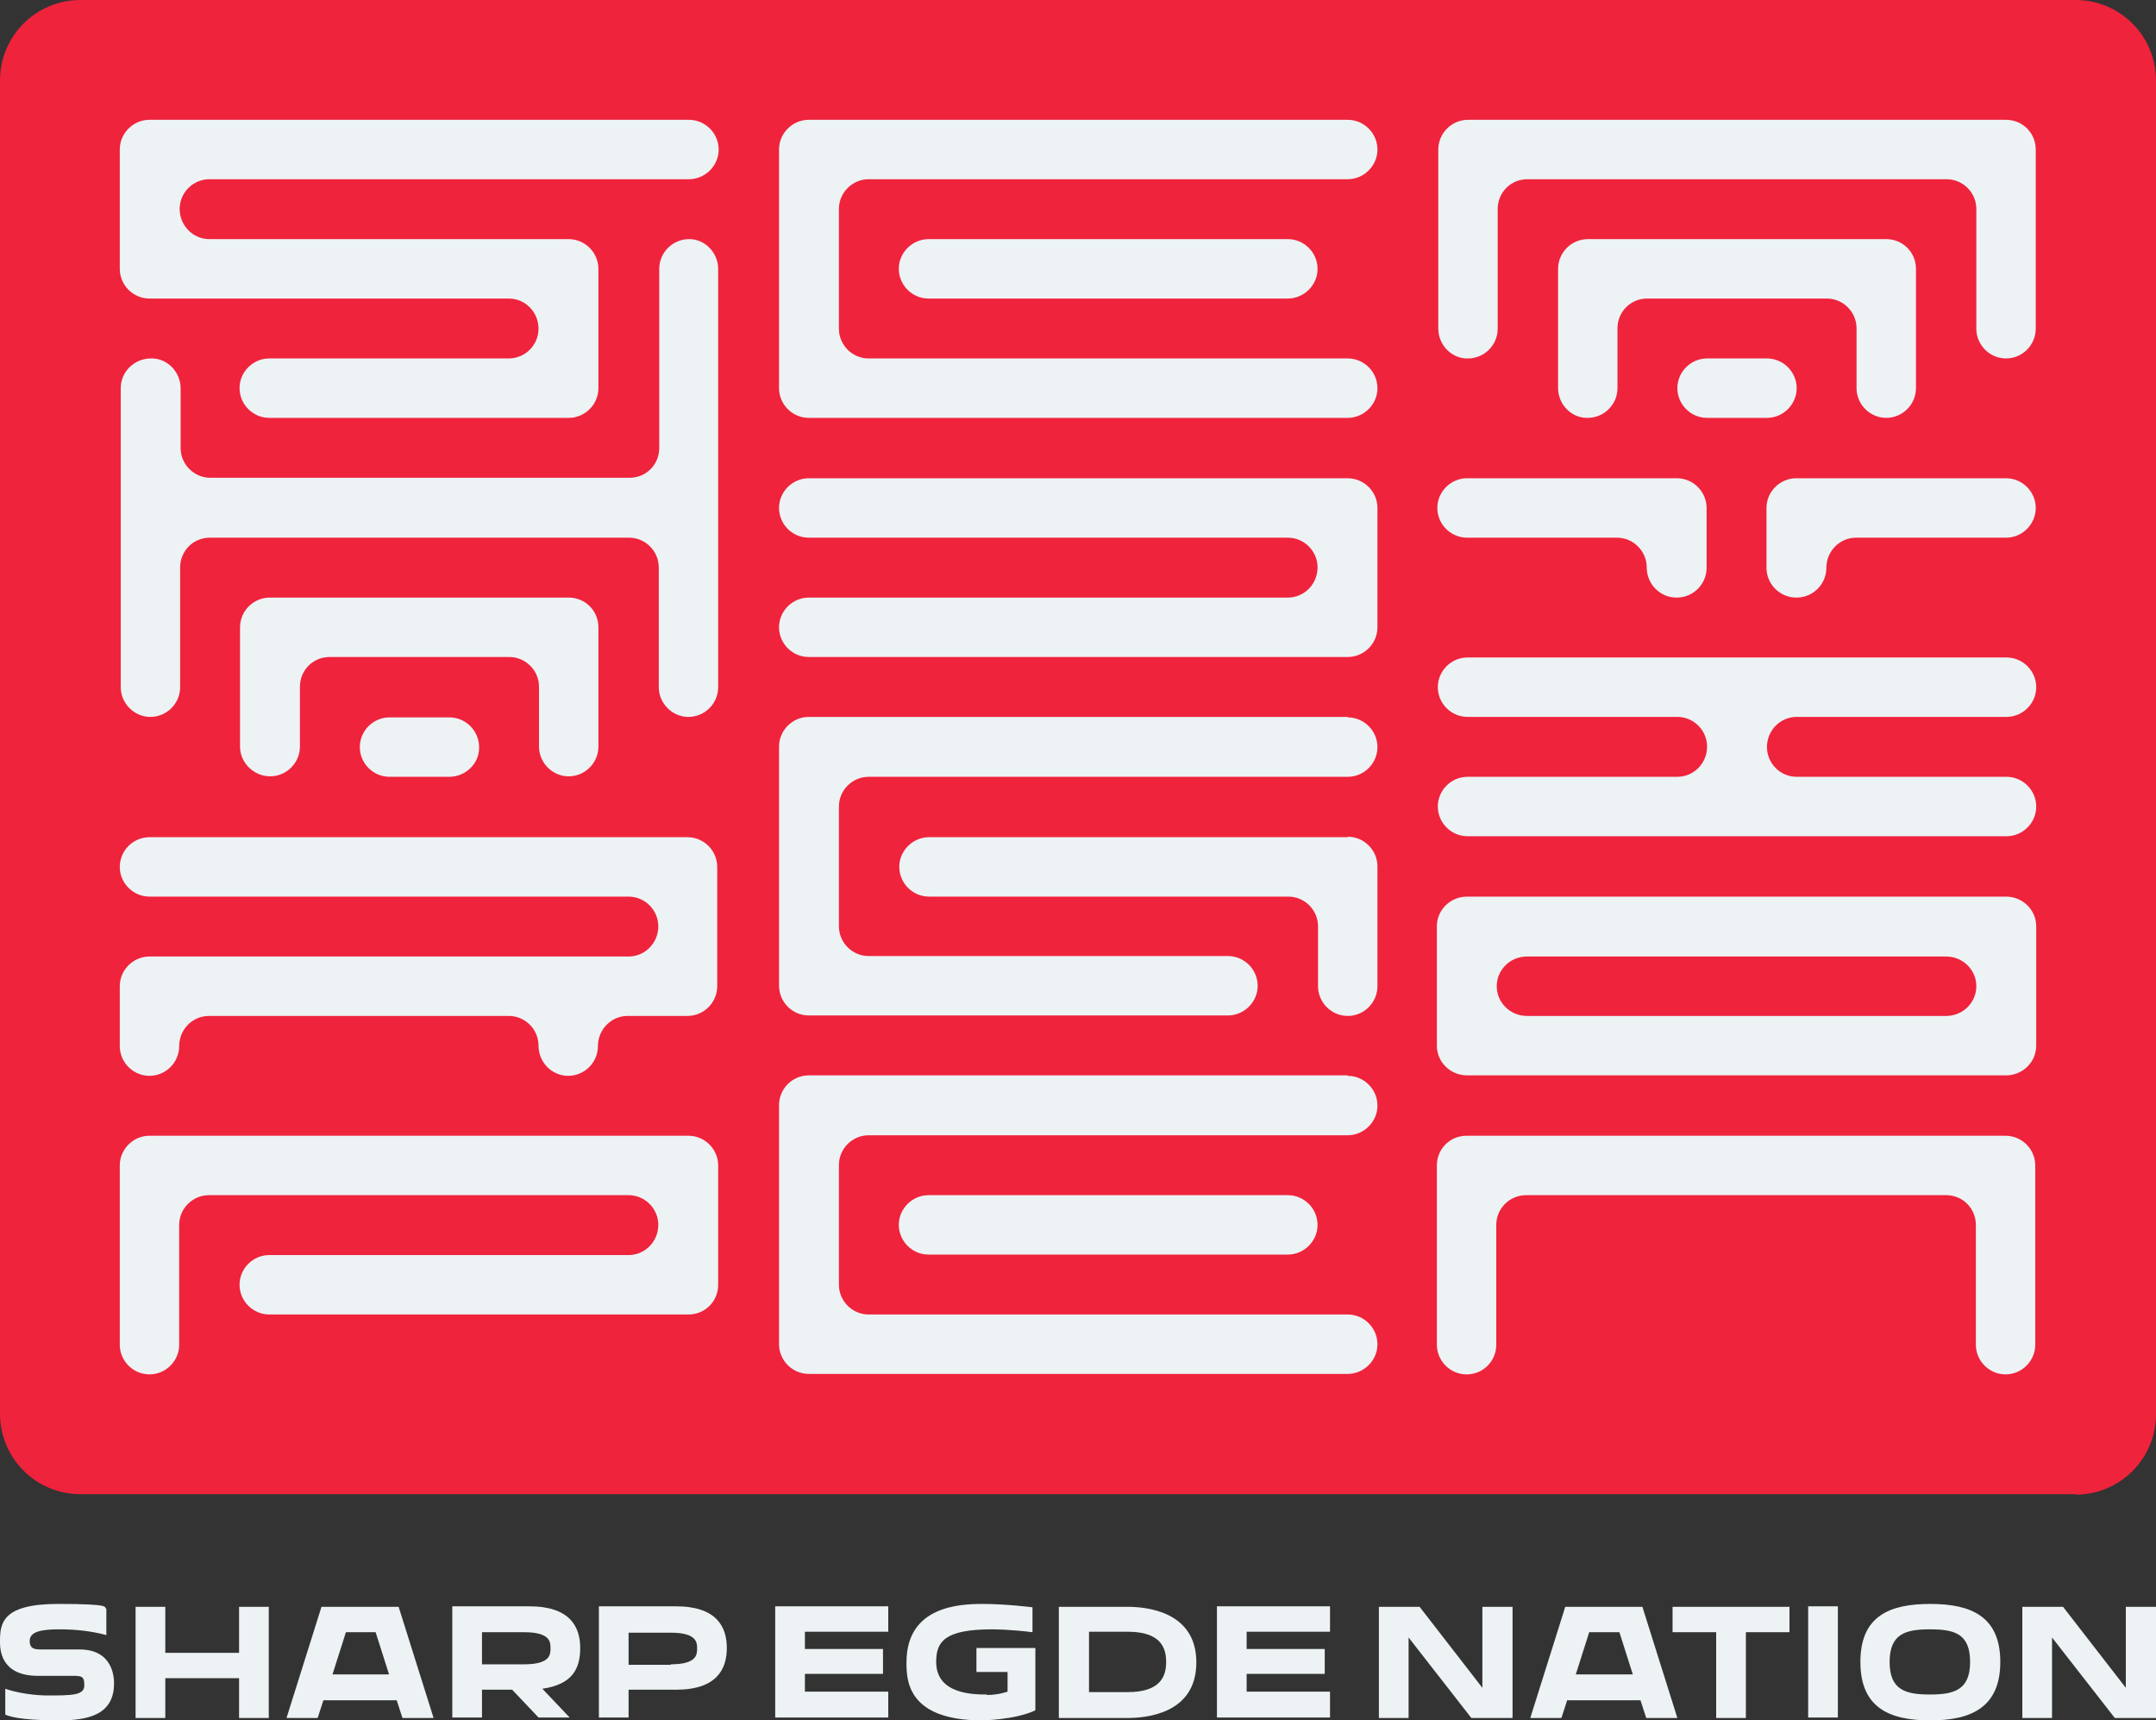 <svg viewBox="0 0 450 359" version="1.1" xmlns="http://www.w3.org/2000/svg" data-name="Layer 1" id="Layer_1">
  <rect x="0" y="0" width="450" height="359" fill="#333333" stroke="none"/>
  <defs>
    <style>
      .cls-1 {
        fill: #ef233c;
      }

      .cls-1, .cls-2 {
        fill-rule: evenodd;
        stroke-width: 0px;
      }

      .cls-2 {
        fill: #edf2f4;
      }
    </style>
  </defs>
  <g id="Logo">
    <path d="M22.2,341.2c-3-.8-6.2-1.2-9.9-1.2s-6.1.5-6.1,2.4,1.3,1.8,3,1.8h7.4c7.2,0,7.2,6.2,7.2,7.1,0,6.6-5.5,7.7-11.5,7.7-8.7,0-10.7-1-11.2-1.2v-5.4c4,1.4,8.6,1.4,8.6,1.4,5.3,0,7.9,0,7.9-2.1s-.6-2-3.3-2h-6.8c-7.5-.2-7.5-5.7-7.5-7.2,0-3.7.4-7.8,12.1-7.8s9.4.7,10.1,1v5.5ZM34.5,344.9h15.4v-9.6h6.2v23.2h-6.2v-8.3h-15.4v8.3h-6.2v-23.2h6.2v9.6ZM69.3,349.4h11.9l-2.8-8.8h-6.2l-2.8,8.8h0ZM83.2,335.3l7.3,23.2h-6.5l-1.2-3.7h-15.3l-1.2,3.7h-6.5l7.3-23.2h16.1ZM114.9,343.9c0-1.2,0-3.3-5.5-3.3h-8.8v6.7h8.8c5.5,0,5.5-2.1,5.5-3.3M113.2,352.4l5.7,6h-6.5l-5.5-5.8h-6.3v5.8h-6.2v-23.2h16.1c8.5,0,10.6,4.3,10.6,8.7s-1.7,7.6-7.9,8.5M140,347.3c5.5,0,5.5-2.1,5.5-3.3s0-3.3-5.5-3.3h-8.8v6.7h8.8ZM131.2,352.6v5.8h-6.2v-23.2h16.1c8.5,0,10.6,4.3,10.6,8.7s-2.1,8.7-10.6,8.7h-9.9ZM185.4,353.1v5.3h-23.6v-23.2h23.6v5.3h-17.4v3.6h16.3v5.2h-16.3v3.7h17.4ZM206,353.7c2.4,0,4.3-.7,4.3-.7v-4.1h-6.5v-5h12.3v13c-4.2,2-11.1,2.1-11.1,2.1-15.7,0-15.8-8.5-15.8-12.1,0-11.7,11-12.2,15.9-12.2s10.4.7,10.4.7v5.2c-4.6-.6-8.4-.6-8.4-.6-10,0-11.7,2.6-11.7,6.8,0,6.8,7.9,6.8,10.6,6.8M227.3,353.1h8.1c7,0,8-3.5,8-6.3s-1-6.3-8-6.3h-8.1v12.5h0ZM235.3,335.3c3.7,0,14.4.8,14.4,11.6s-10.6,11.6-14.4,11.6h-14.3v-23.2h14.3ZM277.6,353.1v5.3h-23.6v-23.2h23.6v5.3h-17.4v3.6h16.3v5.2h-16.3v3.7h17.4ZM309.4,335.3h6.3v23.2h-8.6l-13.1-16.8v16.8h-6.2v-23.2h8.5l13.1,16.9v-16.9h0ZM342.8,335.3l7.3,23.2h-6.5l-1.2-3.7h-15.3l-1.2,3.7h-6.5l7.3-23.2h16.1ZM373.5,335.3v5.3h-9.1v17.9h-6.2v-17.9h-9.1v-5.3h24.5,0ZM337.9,340.6h-6.2l-2.8,8.8h11.9l-2.8-8.8h-.1ZM377.4,358.4h6.2v-23.2h-6.2v23.2ZM411.2,346.8c0-6-3.4-6.8-8.4-6.8s-8.4.9-8.4,6.8,3.4,6.8,8.4,6.8,8.4-.9,8.4-6.8M417.5,346.8c0,9.5-6.1,12.2-14.6,12.2s-14.6-2.6-14.6-12.2,6.1-12.1,14.6-12.1,14.6,2.6,14.6,12.1M443.7,335.3h6.3v23.2h-8.6l-13.1-16.8v16.8h-6.2v-23.2h8.5l13.1,16.9v-16.9h0Z" class="cls-2" id="Combined-Shape"></path>
    <path d="M433.2,311.8H16.8c-9.3,0-16.8-7.5-16.8-16.8V16.8C0,7.5,7.5,0,16.8,0h416.4C442.5,0,450,7.5,450,16.8v278.3c0,9.3-7.5,16.8-16.8,16.8" class="cls-1" id="Fill-29"></path>
    <path d="M118.7,124.7c3.5,0,6.2,2.8,6.2,6.2v24.9c0,3.4-2.8,6.2-6.2,6.2h-.2c-3.3-.1-6-2.9-6-6.2v-12.5c0-3.4-2.8-6.2-6.2-6.2h-37.5c-3.5,0-6.2,2.8-6.2,6.2v12.5c0,3.4-2.8,6.2-6.2,6.2s-6.3-2.8-6.3-6.2v-24.9c0-3.4,2.8-6.2,6.2-6.2h62.5-.1ZM93.8,149.7c3.4,0,6.2,2.8,6.2,6.2v.2c0,3.3-2.9,6-6.2,6h-12.5c-3.4,0-6.2-2.8-6.2-6.2s2.8-6.2,6.2-6.2h12.5ZM143.7,49.9h.2c3.3,0,6,2.9,6,6.2v87.3c0,3.4-2.8,6.2-6.2,6.2h-.2c-3.3-.1-6-2.9-6-6.2v-25c0-3.4-2.8-6.2-6.2-6.2H43.8c-3.5,0-6.2,2.8-6.2,6.2v25c0,3.4-2.8,6.2-6.2,6.2h-.2c-3.3-.1-6-2.9-6-6.2v-62.4c0-3.4,2.8-6.2,6.3-6.2h.2c3.3,0,6,2.9,6,6.2v12.5c0,3.4,2.8,6.2,6.2,6.2h87.5c3.5,0,6.2-2.8,6.2-6.2v-37.4c0-3.4,2.8-6.2,6.2-6.2h0ZM143.8,25c3.4,0,6.2,2.8,6.2,6.2v.2c-.1,3.3-2.9,6-6.2,6H43.7c-3.4,0-6.2,2.8-6.2,6.2h0c0,3.5,2.8,6.3,6.2,6.3h75c3.4,0,6.2,2.8,6.2,6.2v24.9c0,3.4-2.8,6.2-6.2,6.2h-62.5c-3.4,0-6.2-2.8-6.2-6.2s2.8-6.2,6.2-6.2h50c3.4,0,6.2-2.8,6.2-6.2h0c0-3.5-2.8-6.3-6.2-6.3H31.2c-3.4,0-6.2-2.8-6.2-6.2v-24.9c0-3.4,2.8-6.2,6.2-6.2h112.6ZM43.7,212h62.5c3.4,0,6.2,2.8,6.2,6.2h0c0,3.5,2.8,6.3,6.2,6.3h0c3.4,0,6.2-2.8,6.2-6.2h0c0-3.5,2.8-6.3,6.2-6.3h12.5c3.4,0,6.2-2.8,6.2-6.2v-24.9c0-3.4-2.8-6.2-6.2-6.2H31.2c-3.4,0-6.2,2.8-6.2,6.2h0c0,3.4,2.8,6.2,6.2,6.2h100c3.4,0,6.2,2.8,6.2,6.2h0c0,3.5-2.8,6.3-6.2,6.3H31.2c-3.4,0-6.2,2.8-6.2,6.2v12.5c0,3.4,2.8,6.2,6.2,6.2h0c3.4,0,6.2-2.8,6.2-6.2h0c0-3.5,2.8-6.3,6.2-6.3M43.7,249.4h87.5c3.4,0,6.2,2.8,6.2,6.2h0c0,3.5-2.8,6.3-6.2,6.3H56.2c-3.4,0-6.2,2.8-6.2,6.2h0c0,3.4,2.8,6.2,6.2,6.2h87.5c3.5,0,6.2-2.8,6.2-6.2v-24.9c0-3.4-2.8-6.2-6.2-6.2H31.2c-3.4,0-6.2,2.8-6.2,6.2v37.4c0,3.4,2.8,6.2,6.2,6.2h0c3.4,0,6.2-2.8,6.2-6.2v-25c0-3.4,2.8-6.2,6.2-6.2M281.3,25c3.4,0,6.2,2.8,6.2,6.2v.2c-.1,3.3-2.9,6-6.2,6h-100c-3.4,0-6.2,2.8-6.2,6.2v25c0,3.4,2.8,6.2,6.2,6.2h100c3.4,0,6.2,2.8,6.2,6.2v.2c-.1,3.3-2.9,6-6.2,6h-112.5c-3.4,0-6.2-2.8-6.2-6.2V31.2c0-3.4,2.8-6.2,6.2-6.2h112.5ZM268.8,49.9c3.4,0,6.2,2.8,6.2,6.2v.2c-.1,3.3-2.9,6-6.2,6h-75c-3.4,0-6.2-2.8-6.2-6.2v-.2c.1-3.3,2.9-6,6.2-6h75ZM281.3,99.8h-112.5c-3.4,0-6.2,2.8-6.2,6.2s2.8,6.2,6.2,6.2h100c3.4,0,6.2,2.8,6.2,6.2h0c0,3.5-2.8,6.3-6.2,6.3h-100c-3.4,0-6.2,2.8-6.2,6.2h0c0,3.4,2.8,6.2,6.2,6.2h112.5c3.4,0,6.2-2.8,6.2-6.2v-24.9c0-3.4-2.8-6.2-6.2-6.2M281.3,174.6c3.4,0,6.2,2.8,6.2,6.2v25c0,3.4-2.8,6.2-6.2,6.2h0c-3.4,0-6.2-2.8-6.2-6.2v-12.5c0-3.4-2.8-6.2-6.2-6.2h-75c-3.4,0-6.2-2.8-6.2-6.2v-.2c.1-3.3,2.9-6,6.2-6h87.5,0ZM281.3,149.7c3.4,0,6.2,2.8,6.2,6.2s-2.8,6.2-6.2,6.2h-100c-3.4,0-6.2,2.8-6.2,6.2v25c0,3.4,2.8,6.2,6.2,6.2h75c3.4,0,6.2,2.8,6.2,6.2v.2c-.1,3.3-2.9,6-6.2,6h-87.5c-3.4,0-6.2-2.8-6.2-6.2v-49.9c0-3.4,2.8-6.2,6.2-6.2h112.5ZM281.3,224.5c3.4,0,6.2,2.8,6.2,6.2v.2c-.1,3.3-2.9,6-6.2,6h-100c-3.4,0-6.2,2.8-6.2,6.2v25c0,3.4,2.8,6.2,6.2,6.2h100c3.4,0,6.2,2.8,6.2,6.2v.2c-.1,3.3-2.9,6-6.2,6h-112.5c-3.4,0-6.2-2.8-6.2-6.2v-49.9c0-3.4,2.8-6.2,6.2-6.2h112.5ZM268.8,249.4c3.4,0,6.2,2.8,6.2,6.2v.2c-.1,3.3-2.9,6-6.2,6h-75c-3.4,0-6.2-2.8-6.2-6.2v-.2c.1-3.3,2.9-6,6.2-6h75ZM393.7,49.9c3.5,0,6.2,2.8,6.2,6.2v24.9c0,3.4-2.8,6.2-6.2,6.2s-6.2-2.8-6.2-6.2v-12.5c0-3.4-2.8-6.2-6.2-6.2h-37.5c-3.5,0-6.2,2.8-6.2,6.2v12.5c0,3.4-2.8,6.2-6.2,6.2h-.2c-3.3,0-6-2.9-6-6.2v-24.9c0-3.4,2.8-6.2,6.2-6.2h62.5-.2ZM368.8,74.8c3.4,0,6.2,2.8,6.2,6.2s-2.8,6.2-6.2,6.2h-12.5c-3.4,0-6.2-2.8-6.2-6.2s2.8-6.2,6.2-6.2h12.5ZM418.7,25c3.5,0,6.2,2.8,6.2,6.2v37.4c0,3.4-2.8,6.2-6.2,6.2s-6.2-2.8-6.2-6.2v-25c0-3.4-2.8-6.2-6.2-6.2h-87.5c-3.5,0-6.2,2.8-6.2,6.2v25c0,3.4-2.8,6.2-6.2,6.2h-.2c-3.3,0-6-2.9-6-6.2V31.2c0-3.4,2.8-6.2,6.2-6.2h112.5-.2ZM318.7,249.4h87.5c3.5,0,6.2,2.8,6.2,6.2v25c0,3.4,2.8,6.2,6.2,6.2s6.2-2.8,6.2-6.2v-37.4c0-3.4-2.8-6.2-6.2-6.2h-112.5c-3.5,0-6.2,2.8-6.2,6.2v37.4c0,3.4,2.8,6.2,6.2,6.2h0c3.5,0,6.2-2.8,6.2-6.2v-25c0-3.4,2.8-6.2,6.2-6.2M375,124.7h0c3.4,0,6.2-2.8,6.2-6.2h0c0-3.5,2.8-6.3,6.2-6.3h31.3c3.4,0,6.2-2.8,6.2-6.2s-2.8-6.2-6.2-6.2h-43.8c-3.4,0-6.2,2.8-6.2,6.2v12.5c0,3.4,2.8,6.2,6.2,6.2M350,124.7h0c3.4,0,6.2-2.8,6.2-6.2v-12.5c0-3.4-2.8-6.2-6.2-6.2h-43.8c-3.4,0-6.2,2.8-6.2,6.2s2.8,6.2,6.2,6.2h31.3c3.4,0,6.2,2.8,6.2,6.2h0c0,3.5,2.8,6.3,6.2,6.3M418.8,162.1h-43.8c-3.4,0-6.2-2.8-6.2-6.2h0c0-3.5,2.8-6.3,6.2-6.3h43.8c3.4,0,6.2-2.8,6.2-6.2h0c0-3.4-2.8-6.2-6.2-6.2h-112.5c-3.4,0-6.2,2.8-6.2,6.2h0c0,3.4,2.8,6.2,6.2,6.2h43.8c3.4,0,6.2,2.8,6.2,6.2h0c0,3.5-2.8,6.3-6.2,6.3h-43.8c-3.4,0-6.2,2.8-6.2,6.2h0c0,3.4,2.8,6.2,6.2,6.2h112.5c3.4,0,6.2-2.8,6.2-6.2h0c0-3.4-2.8-6.2-6.2-6.2M406.2,212h-87.5c-3.5,0-6.3-2.8-6.3-6.2h0c0-3.4,2.8-6.2,6.3-6.2h87.5c3.5,0,6.3,2.8,6.3,6.2h0c0,3.4-2.8,6.2-6.3,6.2M418.7,187.1h-112.5c-3.5,0-6.3,2.8-6.3,6.2v24.9c0,3.4,2.8,6.2,6.3,6.2h112.5c3.5,0,6.3-2.8,6.3-6.2v-24.9c0-3.4-2.8-6.2-6.3-6.2" class="cls-2" id="Combined-Shape-2"></path>
  </g>
</svg>